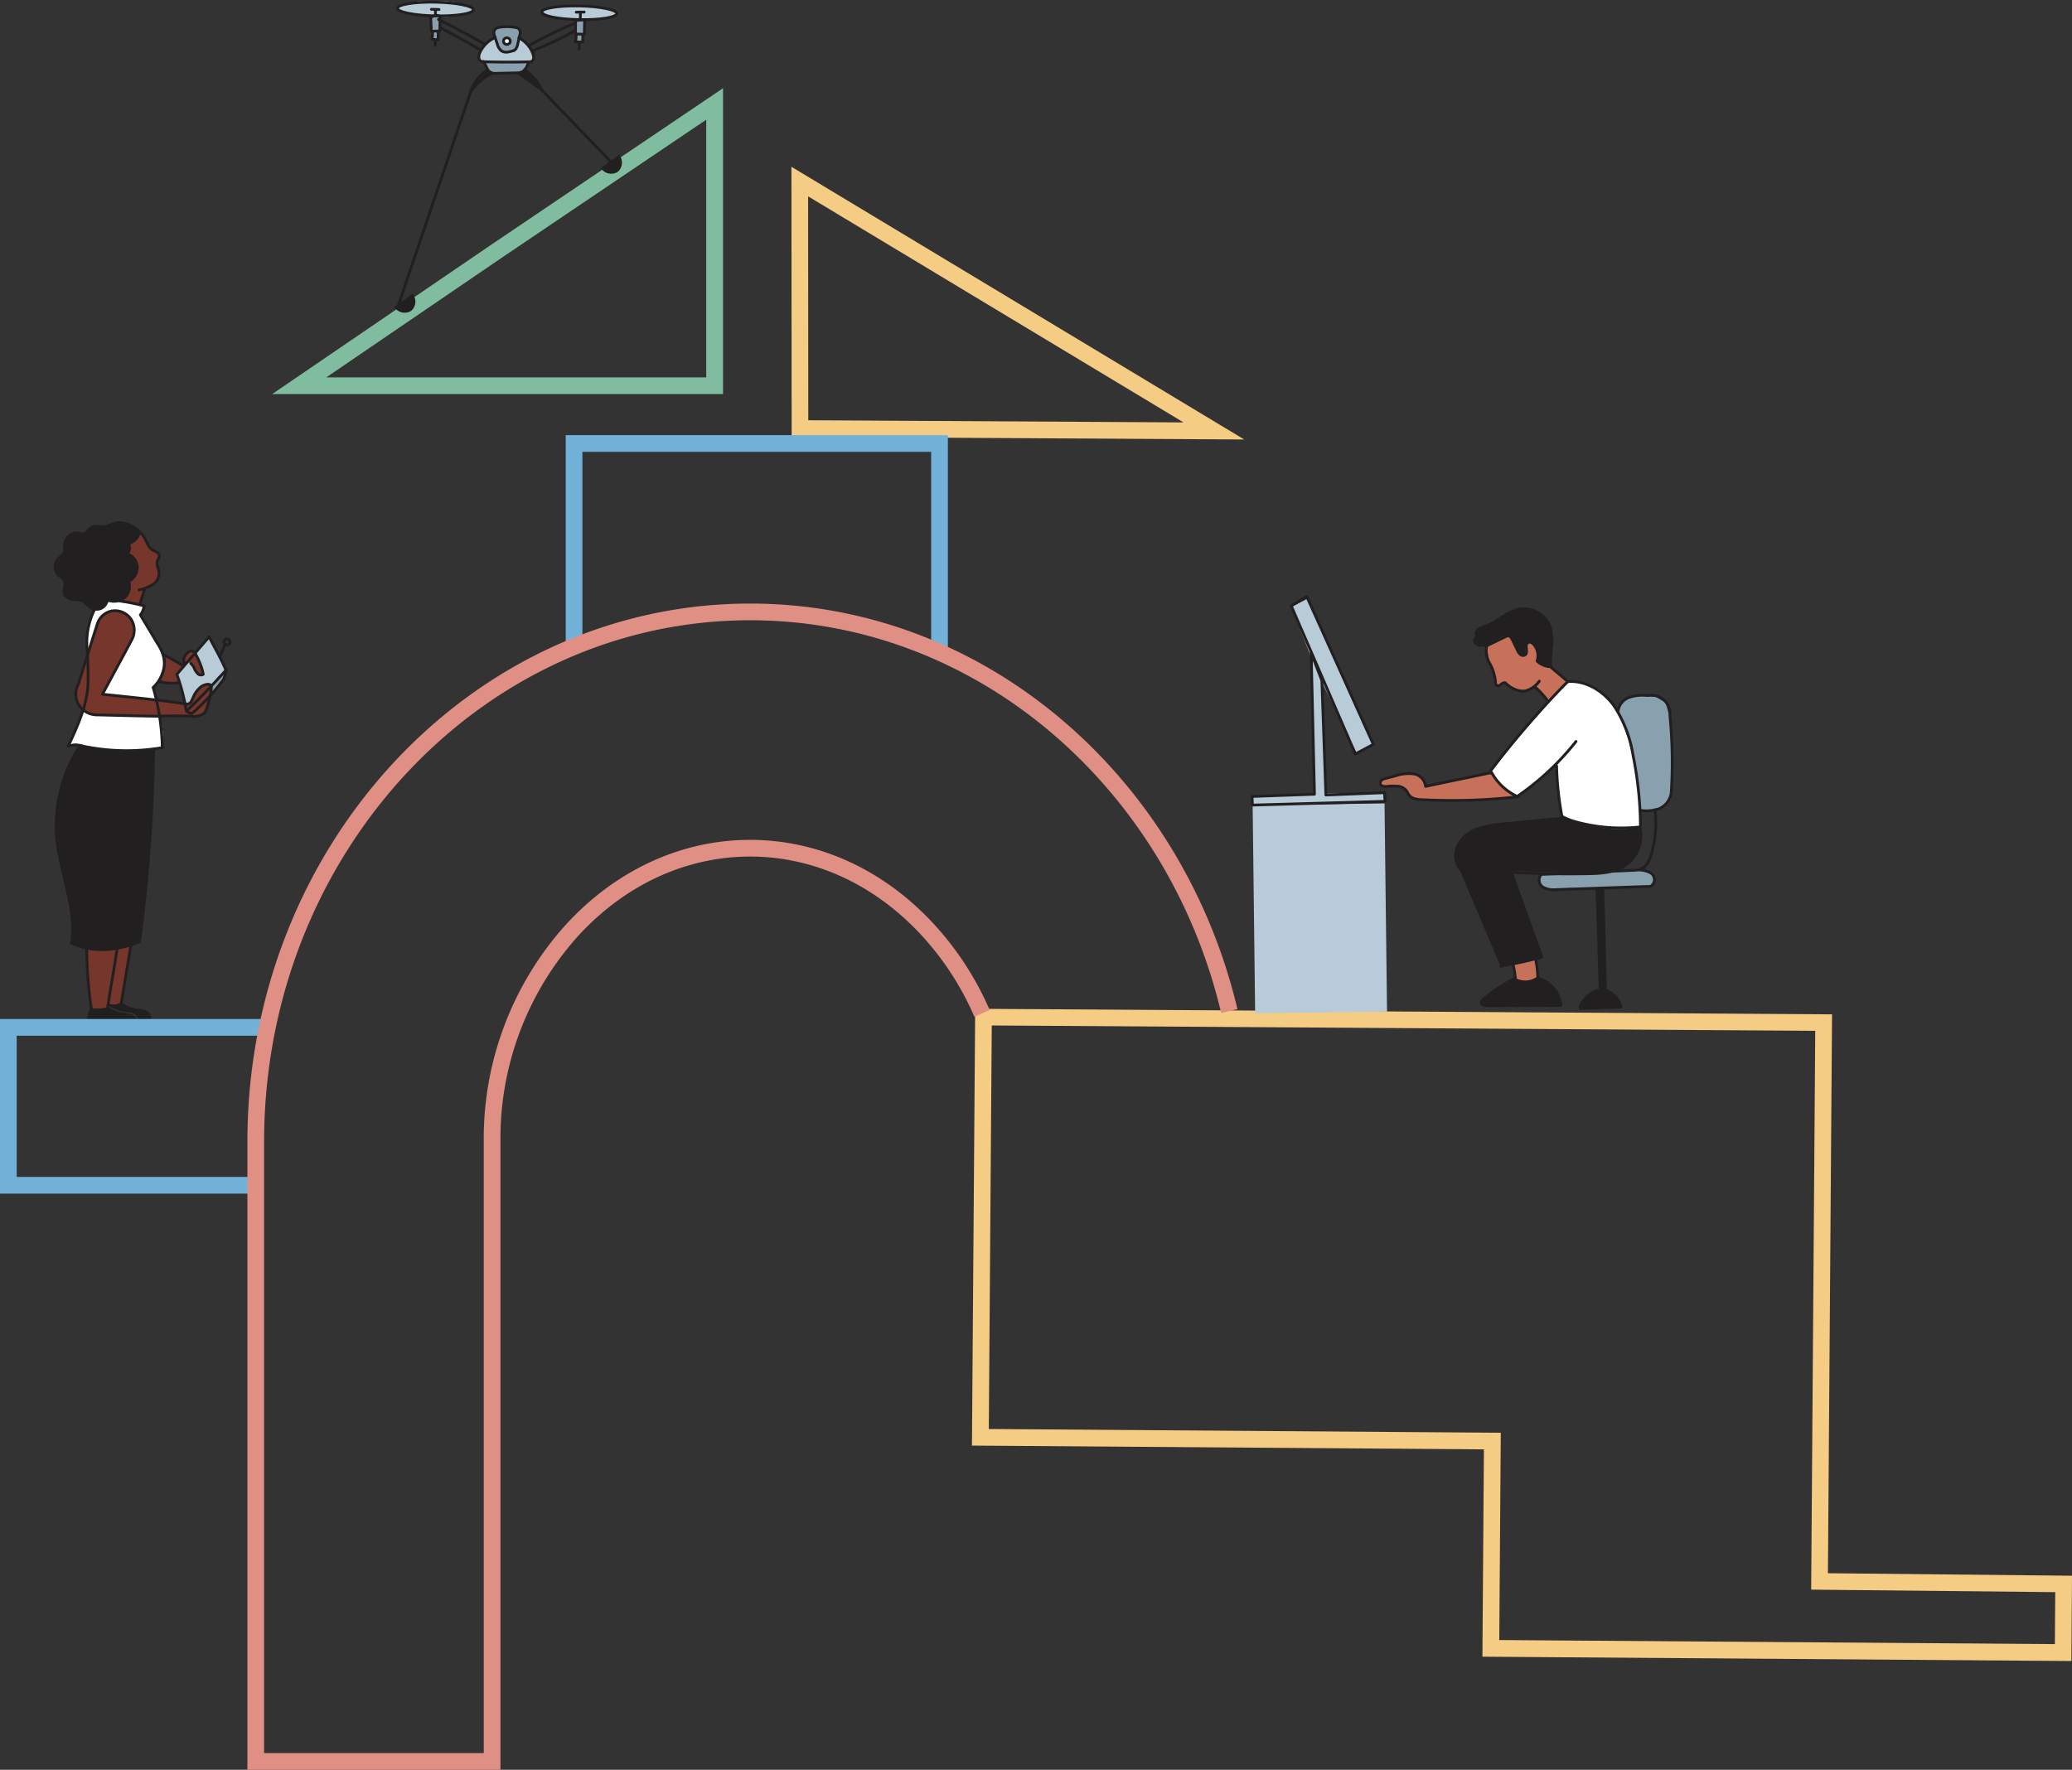 <svg xmlns="http://www.w3.org/2000/svg" width="372.34" height="318.091" viewBox="0 0 372.34 318.091">
  <rect x="0" y="0" width="372.34" height="318.091" fill="#333333" stroke="none"/>
  <g id="SA-Laning_page-illustration" data-name="SA-Laning page-illustration" transform="translate(-13.44 -18.89)">
    <g id="Group_28882" data-name="Group 28882">
      <g id="Group_28874" data-name="Group 28874">
        <path id="Path_70481" data-name="Path 70481" d="M191.65,203.2l147.99.96-.71,97.45-.02,2.99,2.99.03,40.87.42-.07,9.34-99.84-.73.25-34.26.02-3-3-.02-89-.65.53-72.52m-2.98-3.02-.58,78.52,92,.68-.27,37.26,105.84.78.11-15.33-43.86-.45.74-100.45-153.99-1h0Z" fill="#f5cc83"/>
        <g id="Group_28873" data-name="Group 28873">
          <rect id="Rectangle_10314" data-name="Rectangle 10314" width="23.7" height="37.42" transform="matrix(1, -0.012, 0.012, 1, 238.541, 163.581)" fill="#b7ccd8"/>
          <path id="Path_70482" data-name="Path 70482" d="M280.82,134.7a6.431,6.431,0,0,0,.58,3.61c.39,1.06.56,2.31.95,3.37a.5.5,0,0,0,.71.21c.23-.1.34-.33.52-.5.16-.15.31.16.5.28s.43.17.57.33a3.055,3.055,0,0,0,2.41.87,2.715,2.715,0,0,0,2.27-.79,9.639,9.639,0,0,0,2.45,2.65c.81-.68,1.61-1.36,2.42-2.04a1.2,1.2,0,0,0-.05-2.22,11.336,11.336,0,0,0-2.19-1.67c-.61-.29-1.48-.43-1.9-.97-.65-.83-.36-2.04-.71-3.03a1.387,1.387,0,0,0-1.35-1.03c-.59.08-.95.67-1.22,1.2-.18.34-.35.68-.53,1.03-.43-.09-.35-.53-.48-.94s-.52-.85-.68-1.25a.931.931,0,0,0-.98-.54c-.26.01-.48-.06-.7.09a7.515,7.515,0,0,1-2.59,1.35Z" fill="#c7705a"/>
          <path id="Path_70483" data-name="Path 70483" d="M261.57,159.89a.685.685,0,0,1,.16-.83,1.751,1.751,0,0,1,.81-.39c.82-.23,1.64-.43,2.48-.59a6.212,6.212,0,0,1,2.19-.12,2.552,2.552,0,0,1,1.81,1.13c.21.37.35.86.76.99a1.142,1.142,0,0,0,.58-.02c3.26-.66,6.52-1.31,9.78-1.97a2.155,2.155,0,0,1,1.18-.02,2.073,2.073,0,0,1,.72.53l3.51,3.42a94.911,94.911,0,0,1-16.34.54,3.879,3.879,0,0,1-2.02-.49c-.73-.5-1.08-1.46-1.86-1.87a3.729,3.729,0,0,0-2.2-.14c-.62.07-1.38.11-1.57-.17Z" fill="#c7705a"/>
          <path id="Path_70484" data-name="Path 70484" d="M285.36,192.13c.19.93.37,1.86.56,2.79a5.2,5.2,0,0,0,2.53.25,1.589,1.589,0,0,0,1.14-.58,1.73,1.73,0,0,0,.13-1.19,13.087,13.087,0,0,0-.47-2.06,36.248,36.248,0,0,0-3.89.79Z" fill="#c7705a"/>
          <path id="Path_70485" data-name="Path 70485" d="M280.69,134.74c-.61-.22-1.42.16-1.89-.29a.994.994,0,0,1-.26-.66,2.285,2.285,0,0,1,1-1.85,10.414,10.414,0,0,1,1.93-1.01c1.18-.56,2.27-1.3,3.47-1.84a5.82,5.82,0,0,1,3.81-.54,3.71,3.71,0,0,1,1.23.56,5.228,5.228,0,0,1,1.98,3.18,15.7,15.7,0,0,1,.25,3.81c0,.58-.02,1.16-.03,1.75a.914.914,0,0,1-.17.63.877.877,0,0,1-.89.08c-.58-.18-1.23-.49-1.34-1.09a2.926,2.926,0,0,1,.13-1.01.913.913,0,0,0-.26-.93,2.28,2.28,0,0,1-.02.26,2.5,2.5,0,0,0-.78-1.17.876.876,0,0,0-1.25.19,1.737,1.737,0,0,0,0,1.01c.04.34-.13.78-.47.79-.28,0-.46-.26-.6-.5-.48-.86-.96-1.71-1.44-2.57a1.081,1.081,0,0,0-.49-.54,1.116,1.116,0,0,0-.86.16c-1.07.54-2.15,1.07-3.04,1.59Z" fill="#221f20"/>
          <path id="Path_70486" data-name="Path 70486" d="M294.58,166.03q-5.505.54-11,1.09a19.947,19.947,0,0,0-6.3,1.6,4.9,4.9,0,0,0-2.28,4.09c-.03.61.73,1.53,1.05,2.28q3.705,8.73,7.4,17.45,3.435-.795,6.86-1.59-2.7-7.755-5.4-15.52c4.8.11,11.27.46,16.06.16a8,8,0,0,0,5.86-2.36c1.6-1.58,1.16-5.37,1.16-5.37s-9.62-.17-13.42-1.83Z" fill="#221f20"/>
          <path id="Path_70487" data-name="Path 70487" d="M285.38,194.91c-2.09,1.27-5.66,3.89-5.66,3.89s9.43,1.1,14.17.57a8.365,8.365,0,0,0-1.12-2.81,3.456,3.456,0,0,0-2.48-1.57,9.448,9.448,0,0,0-2.55.46,2.452,2.452,0,0,1-2.37-.54Z" fill="#221f20"/>
          <path id="Path_70488" data-name="Path 70488" d="M279.85,198.85a.356.356,0,0,0-.12.46.653.653,0,0,0,.4.31,2.149,2.149,0,0,0,.8.04c1.76-.12,3.52-.24,5.28-.37a14.668,14.668,0,0,0-4.52-.75,3.749,3.749,0,0,0-1.85.29Z" fill="#221f20"/>
          <path id="Path_70489" data-name="Path 70489" d="M290.47,176.08a1.583,1.583,0,0,0,1.62,2.51l17.71-.33.77-.89-.04-.97-1-.87-1.59-.17" fill="#89a1af"/>
          <path id="Path_70490" data-name="Path 70490" d="M308.14,164.31a5.473,5.473,0,0,0,4.12-.47l.94-1.16.63-1.68.14-6.06-.54-7.3-.68-2.44-1.73-1.04-3.09-.16-1.71.29-1.44,1-.45,1.38,1.28,3.08.99,3.2.58,2.64.54,3.05.42,5.66Z" fill="#89a1af"/>
          <path id="Path_70491" data-name="Path 70491" d="M297.6,199.97c1.88.03,3.76.06,5.65.1.51,0,1.13-.05,1.33-.52a3.073,3.073,0,0,0-1.08-1.7,9.42,9.42,0,0,0-1.75-1.07l.22-.54-.49-17.4-.84-.22-.14,2.5.18,9.7.15,3.82.27,1.78-.63.7-1.52.79-.9.68-.46,1.38Z" fill="#221f20"/>
          <path id="Path_70492" data-name="Path 70492" d="M281.46,157.49a10.653,10.653,0,0,0,4.73,4.4l7-5.59a57.634,57.634,0,0,0,1.02,9.07,21.946,21.946,0,0,0,13.96,2.21,57.99,57.99,0,0,0-1.68-14.07,24.244,24.244,0,0,0-2.75-7.1,10.985,10.985,0,0,0-5.77-4.77,3.65,3.65,0,0,0-2.7,0,4.533,4.533,0,0,0-1.3,1.13c-4.26,4.77-8.53,9.55-12.49,14.73Z" fill="#fff"/>
          <path id="Path_70493" data-name="Path 70493" d="M248.37,126.51l11.8,26.02-2.96,1.67-6.37-13.03,1.04,20.34,10.07-.14.27,1.64-23.68.61-.3-1.54,11.31-.46-.45-24.52-3.62-9.1Z" fill="#b8ccd8"/>
          <g id="Group_28872" data-name="Group 28872">
            <path id="Path_70494" data-name="Path 70494" d="M280.62,134.95a4.037,4.037,0,0,0,.5,3.13,8.614,8.614,0,0,1,1.05,3.25c0,.27,0,.6.23.75s.54.01.76-.16a.911.911,0,0,1,.8-.3,4.959,4.959,0,0,0,3.25,1.53,4.444,4.444,0,0,0,2.84-1.83" fill="none" stroke="#221f20" stroke-linecap="round" stroke-linejoin="round" stroke-width="0.5"/>
            <path id="Path_70495" data-name="Path 70495" d="M289.24,142.33a15.707,15.707,0,0,1,2.13,2.26" fill="none" stroke="#221f20" stroke-linecap="round" stroke-linejoin="round" stroke-width="0.5"/>
            <path id="Path_70496" data-name="Path 70496" d="M294.88,141.13c-.94-.8-1.88-1.59-2.82-2.39,0-1.15.08-2.23.16-3.31a9.666,9.666,0,0,0-.22-3.83,5.029,5.029,0,0,0-5.44-3.25c-2.26.39-3.96,2.29-6.13,3.05a3.946,3.946,0,0,0-1.38.63.956.956,0,0,0-.16,1.35.677.677,0,0,0-.43.93,1.1,1.1,0,0,0,.97.57,4.651,4.651,0,0,1,1.28.03c1.09-.53,2.17-1.05,3.26-1.58a1.116,1.116,0,0,1,.53-.15c.35.03.56.39.71.7.3.62.61,1.24.91,1.87a2.238,2.238,0,0,0,.52.76.727.727,0,0,0,.86.09c.65-.46-.17-1.76.49-2.2.38-.25.89.07,1.17.44a3.17,3.17,0,0,1,.5,2.87,3.855,3.855,0,0,0,2.6,1.03" fill="none" stroke="#221f20" stroke-linecap="round" stroke-linejoin="round" stroke-width="0.5"/>
            <path id="Path_70497" data-name="Path 70497" d="M281.38,157.35a155.813,155.813,0,0,1,13.78-15.95c3.23-.26,6.34,1.66,8.26,4.27a22.354,22.354,0,0,1,3.48,8.98,66.589,66.589,0,0,1,1.33,12.51" fill="none" stroke="#221f20" stroke-linecap="round" stroke-linejoin="round" stroke-width="0.5"/>
            <path id="Path_70498" data-name="Path 70498" d="M286.29,161.89a48.334,48.334,0,0,0,10.36-9.73" fill="none" stroke="#221f20" stroke-linecap="round" stroke-linejoin="round" stroke-width="0.5"/>
            <path id="Path_70499" data-name="Path 70499" d="M293.16,156.54a56.611,56.611,0,0,0,1,9.28,30.869,30.869,0,0,0,13.97,1.7,6.534,6.534,0,0,1-2.55,6.88c-1.98,1.36-4.54,1.49-6.94,1.53-4.52.07-9.04,0-13.55-.24" fill="none" stroke="#221f20" stroke-linecap="round" stroke-linejoin="round" stroke-width="0.5"/>
            <path id="Path_70500" data-name="Path 70500" d="M294.17,165.95c-3.48.34-6.95.67-10.43,1.01a18.98,18.98,0,0,0-4.75.88,6.245,6.245,0,0,0-3.6,3.06,4.046,4.046,0,0,0,.67,4.47q3.645,8.58,7.29,17.17" fill="none" stroke="#221f20" stroke-linecap="round" stroke-linejoin="round" stroke-width="0.5"/>
            <path id="Path_70501" data-name="Path 70501" d="M285.04,175.74c1.82,5.05,3.63,10.09,5.48,15.18-2.43.65-4.88,1.2-7.36,1.63" fill="none" stroke="#221f20" stroke-linecap="round" stroke-linejoin="round" stroke-width="0.5"/>
            <path id="Path_70502" data-name="Path 70502" d="M285.34,192.25a20.662,20.662,0,0,1,.41,2.33" fill="none" stroke="#221f20" stroke-linecap="round" stroke-linejoin="round" stroke-width="0.5"/>
            <path id="Path_70503" data-name="Path 70503" d="M289.42,191.46a16.637,16.637,0,0,1,.36,3.19,3.885,3.885,0,0,1-4.24.17" fill="none" stroke="#221f20" stroke-linecap="round" stroke-linejoin="round" stroke-width="0.5"/>
            <path id="Path_70504" data-name="Path 70504" d="M289.81,194.75a5.5,5.5,0,0,1,4.09,4.51" fill="none" stroke="#221f20" stroke-linecap="round" stroke-linejoin="round" stroke-width="0.5"/>
            <path id="Path_70505" data-name="Path 70505" d="M285.62,194.76a30.013,30.013,0,0,0-5.52,3.62c-.26.22-.55.52-.45.84.11.36.58.42.95.42q6.675-.015,13.34-.04" fill="none" stroke="#221f20" stroke-linecap="round" stroke-linejoin="round" stroke-width="0.5"/>
            <path id="Path_70506" data-name="Path 70506" d="M286.2,162.09a10.087,10.087,0,0,1-4.71-4.35c-4.01.86-7.18,1.48-11.87,2.49a2.52,2.52,0,0,0-2.12-2.24,7.268,7.268,0,0,0-3.29.34l-1.71.45a2.1,2.1,0,0,0-.74.3.676.676,0,0,0-.28.7c.12.41.66.49,1.09.47a9.54,9.54,0,0,1,2.2-.03,2.136,2.136,0,0,1,1.66,1.22,1.873,1.873,0,0,0,1.21,1,5.748,5.748,0,0,0,1.6.19,104.129,104.129,0,0,0,16.96-.54Z" fill="none" stroke="#221f20" stroke-linecap="round" stroke-linejoin="round" stroke-width="0.5"/>
            <path id="Path_70507" data-name="Path 70507" d="M310.09,178.2q-8.445.285-16.9.58a4.047,4.047,0,0,1-2.51-.46,1.523,1.523,0,0,1-.27-2.27l16.83-.75a4.626,4.626,0,0,1,2.76.45,1.42,1.42,0,0,1,.09,2.44Z" fill="none" stroke="#221f20" stroke-linecap="round" stroke-linejoin="round" stroke-width="0.5"/>
            <line id="Line_451" data-name="Line 451" x2="0.57" y2="17.87" transform="translate(300.42 178.74)" fill="none" stroke="#221f20" stroke-linecap="round" stroke-linejoin="round" stroke-width="0.5"/>
            <path id="Path_70508" data-name="Path 70508" d="M301.45,178.7s.57,18.04.43,18.08a.468.468,0,0,1-.44.35.556.556,0,0,1-.48-.34,5.024,5.024,0,0,0-3.58,3.07" fill="none" stroke="#221f20" stroke-linecap="round" stroke-linejoin="round" stroke-width="0.5"/>
            <path id="Path_70509" data-name="Path 70509" d="M301.87,196.84a4.286,4.286,0,0,1,2.82,2.84" fill="none" stroke="#221f20" stroke-linecap="round" stroke-linejoin="round" stroke-width="0.5"/>
            <path id="Path_70510" data-name="Path 70510" d="M297.44,200.13c2.43-.08,4.86-.15,7.28-.23" fill="none" stroke="#221f20" stroke-linecap="round" stroke-linejoin="round" stroke-width="0.5"/>
            <path id="Path_70511" data-name="Path 70511" d="M308.13,175.08c1.07-.2,1.64-1.36,1.97-2.4a19.861,19.861,0,0,0,.74-8.25" fill="none" stroke="#221f20" stroke-linecap="round" stroke-linejoin="round" stroke-width="0.5"/>
            <path id="Path_70512" data-name="Path 70512" d="M304.21,146.63a3.083,3.083,0,0,1,2.06-2.42,8,8,0,0,1,3.31-.32,3.349,3.349,0,0,1,3.95,3.65,85.562,85.562,0,0,1,.24,13.76,3.693,3.693,0,0,1-2.21,2.96,7.3,7.3,0,0,1-3.16.31" fill="none" stroke="#221f20" stroke-linecap="round" stroke-linejoin="round" stroke-width="0.5"/>
            <path id="Path_70513" data-name="Path 70513" d="M245.48,127.79q5.76,13.305,11.52,26.6l3.23-1.71-11.96-26.56-2.79,1.66Z" fill="none" stroke="#221f20" stroke-linecap="round" stroke-linejoin="round" stroke-width="0.5"/>
            <path id="Path_70514" data-name="Path 70514" d="M249.06,136.23l.59,25.41-11.21.4.05,1.55,23.85-.67-.09-1.56-10.55.42-.72-20.56Z" fill="none" stroke="#221f20" stroke-linecap="round" stroke-linejoin="round" stroke-width="0.5"/>
          </g>
        </g>
      </g>
      <g id="Group_28881" data-name="Group 28881">
        <path id="Path_70515" data-name="Path 70515" d="M140.35,40.4V86.72H72.07l31.48-21.47L140.36,40.4m3-5.65L101.88,62.76,62.36,89.71h81.01V34.74h0Z" fill="#80bc9f"/>
        <path id="Path_70516" data-name="Path 70516" d="M158.66,54.18l67.46,40.63-67.43-.39-.03-40.24m-3-5.31.04,48.54,81.33.47L155.67,48.87h0Z" fill="#f5cc83"/>
        <g id="Group_28877" data-name="Group 28877">
          <path id="Path_70517" data-name="Path 70517" d="M38.74,114.82c.3.54.59,1.08.89,1.62a3.189,3.189,0,0,0,1.3,1.5c.36.17.82.23,1.01.58a.95.95,0,0,1-.06.82,4.254,4.254,0,0,0-.36.78c-.16.68.31,1.34.36,2.03a2.316,2.316,0,0,1-.86,1.82,12.274,12.274,0,0,1-1.77,1.11,2.624,2.624,0,0,0-.22,1.15,1.166,1.166,0,0,1-.53,1,1.189,1.189,0,0,1-.7.03c-.87-.12-1.74-.23-2.61-.35a2.967,2.967,0,0,0,1.48-3.27,2.9,2.9,0,0,0-.28-5.2,1.443,1.443,0,0,0,.21-1.09c-.05-.22-.14-.47-.01-.65a.724.724,0,0,1,.31-.2,3.315,3.315,0,0,0,1.66-1.68c.09-.1.28-.04.18,0Z" fill="#76362c"/>
          <path id="Path_70518" data-name="Path 70518" d="M46.58,137.94a2.175,2.175,0,0,1,.01-1.16,1.17,1.17,0,0,1,.81-.79,1.217,1.217,0,0,1,1.09.37,2.964,2.964,0,0,1,.61,1.03,19.113,19.113,0,0,1,.66,2.11.923.923,0,0,1,.05.37.363.363,0,0,1-.2.3c-.2.08-.4-.11-.53-.28a7.44,7.44,0,0,1-.63-1.01,2.634,2.634,0,0,0-.35-.58.748.748,0,0,0-.6-.28c-.18.02-.35.13-.53.15a.438.438,0,0,1-.4-.22Z" fill="#76362c"/>
          <path id="Path_70519" data-name="Path 70519" d="M46.44,138.67a14.235,14.235,0,0,0-3.49-2,4.192,4.192,0,0,1,.07,2.33,7.39,7.39,0,0,1-.95,2.15,4.716,4.716,0,0,0,3.66.32,3.4,3.4,0,0,1-.38-.85,1.217,1.217,0,0,1,.1-.9,2.385,2.385,0,0,1,.54-.51,1.793,1.793,0,0,0,.45-.53Z" fill="#76362c"/>
          <path id="Path_70520" data-name="Path 70520" d="M47.61,145.24a7.915,7.915,0,0,1,2-2.88,1.814,1.814,0,0,1,.59-.4.828.828,0,0,1,.69.03,1.131,1.131,0,0,1,.38.96,8.842,8.842,0,0,1-.3,2.56,2.609,2.609,0,0,1-1.09,1.69,2.768,2.768,0,0,1-1.06.27,43.807,43.807,0,0,1-6.67.19l-9.94-.24a6.97,6.97,0,0,1-2.98-.51,3.609,3.609,0,0,1-1.19-.97,4.1,4.1,0,0,1-.36-4.48c.28-1.19.66-2.35,1.05-3.52q.9-2.73,1.8-5.47c.43-1.31.95-2.73,2.14-3.43a3.188,3.188,0,0,1,3.6.42,3.834,3.834,0,0,1,1.15,3.52,8.116,8.116,0,0,1-.95,2.35c-1.51,2.88-3.02,5.75-4.45,8.49.61.01,1.22.08,1.83.14,1.92.2,3.85.39,5.77.59,2.52.26,5.03.51,7.55.77.18.02.41.03.46-.1Z" fill="#76362c"/>
          <path id="Path_70521" data-name="Path 70521" d="M36.85,188.73,35.1,199.11l-1.03.5-1.18-.1-.22.63-1.36.18-1.48-.04-.34-2.81-.38-5.77.02-2.28,3.52.28,1.74-.27Z" fill="#76362c"/>
          <path id="Path_70522" data-name="Path 70522" d="M38.34,114.35a2.134,2.134,0,0,1-2.14,2.1,1.179,1.179,0,0,1,.46,1.04,1.2,1.2,0,0,1-.65.93,3.014,3.014,0,0,1,1.83,1.46,2.354,2.354,0,0,1-.08,2.3c-.38.57-1.05.97-1.21,1.63a9.662,9.662,0,0,0-.03,1.32,2.116,2.116,0,0,1-1.56,1.67,4.421,4.421,0,0,1-2.39-.1c.11.14.22.29.33.43l-.43-.1a1.708,1.708,0,0,1-1.69,1.43c-1.11-.04-1.87-1.13-2.89-1.56a15.154,15.154,0,0,0-1.64-.42,1.841,1.841,0,0,1-1.28-1.01c-.22-.65.17-1.4-.05-2.05-.2-.57-.8-.89-1.15-1.38a1.836,1.836,0,0,1-.13-1.89c.29-.55.85-.93,1.14-1.48a5.475,5.475,0,0,0,.36-1.66,3.091,3.091,0,0,1,.79-1.69,1.776,1.776,0,0,1,1.74-.48,1.776,1.776,0,0,0,.79.22c.37-.05.58-.44.81-.73a2.065,2.065,0,0,1,1.57-.74c.4,0,.8.12,1.2.09a4.934,4.934,0,0,0,1.42-.51,4.379,4.379,0,0,1,4.89,1.18Z" fill="#221f20"/>
          <path id="Path_70523" data-name="Path 70523" d="M32.92,200.31a10.5,10.5,0,0,0,2.96.92,3.554,3.554,0,0,1,1.33.36,1.537,1.537,0,0,1,.68.9.527.527,0,0,1-.08.53.722.722,0,0,1-.38.13c-1.28.12-2.56.07-3.84.19-.66.06-1.31.17-1.97.2a4.713,4.713,0,0,1-1.94-.27.417.417,0,0,1-.22-.15.5.5,0,0,1-.05-.38c.04-.38.08-.75.13-1.13.05-.4.13-.87.49-1.06a1.188,1.188,0,0,1,.56-.1c.8-.03,1.6-.05,2.35-.13Z" fill="#221f20"/>
          <path id="Path_70524" data-name="Path 70524" d="M33.15,199.78a6.631,6.631,0,0,0,2.61.95,7.826,7.826,0,0,1,1.37.22,1.492,1.492,0,0,1,1.01.88c.08.22.09.5.28.64a.678.678,0,0,0,.4.09,3.109,3.109,0,0,0,1.52-.4,1.949,1.949,0,0,0-.57-1.28,1.739,1.739,0,0,0-.74-.27,7.088,7.088,0,0,1-2.64-.56c-.37-.23-.72-.58-1.15-.55a2.548,2.548,0,0,0-.54.15,6.369,6.369,0,0,1-1.56.13Z" fill="#221f20"/>
          <path id="Path_70525" data-name="Path 70525" d="M40.88,153.57l-.16,9.82-.53,7.57-.68,8.24-1.08,8.96-2.62.83-2.81.55-3.78-.21-2.76-1.04-.03-4.68-1.15-5.88-1.05-4.61-.68-6.92.82-5.87,1.69-3.82,1.71-3.44,3.05.55,4.51.46Z" fill="#221f20"/>
          <path id="Path_70526" data-name="Path 70526" d="M53.64,139.92a18.068,18.068,0,0,0-2.3,2.41l.2,1.16a8.841,8.841,0,0,0,1.83-2.3,2.488,2.488,0,0,0,.33-.87.491.491,0,0,0-.07-.41Z" fill="#89a1af"/>
          <path id="Path_70527" data-name="Path 70527" d="M53.83,139.51a6.519,6.519,0,0,0-1.77,1.78,1.4,1.4,0,0,1-.49.53,1.949,1.949,0,0,1-.87.05,2.357,2.357,0,0,0-1.79,1.14c-.42.6-.7,1.3-1.13,1.89-.16.23-.42.46-.68.37-.21-.07-.3-.31-.37-.52-.38-1.19-.76-2.38-1.14-3.58a1.491,1.491,0,0,1,.3-1.79c.34-.42.67-.84,1.01-1.25a.532.532,0,0,1,.27-.22c.23-.07.44.16.58.36.38.56.78,1.1,1.2,1.63a1.447,1.447,0,0,0,.39.39.508.508,0,0,0,.53.03c.3-.17.25-.61.15-.93a10.653,10.653,0,0,0-.88-2.02,1.773,1.773,0,0,1-.37-1.23,1.685,1.685,0,0,1,.42-.7c.57-.66,1.15-1.32,1.72-1.99a15.942,15.942,0,0,1,2.93,6.04Z" fill="#b8ccd8"/>
          <path id="Path_70528" data-name="Path 70528" d="M29.06,135.83a16.648,16.648,0,0,1,1.18-6.69,1.243,1.243,0,0,1,.55-.73c.33-.15.75,0,1.06-.18s.38-.6.62-.88a1.822,1.822,0,0,1,1.65-.34c1.56.2,3.12.39,4.68.59a.784.784,0,0,1,.56.24.607.607,0,0,1-.05.62c-.11.19-.28.34-.38.54-.31.61.1,1.33.48,1.89a39.637,39.637,0,0,1,2.24,3.76,7.375,7.375,0,0,1,1.11,3.86,7.553,7.553,0,0,1-1.82,3.81,5.318,5.318,0,0,1,.65,2.4c-3.2-.37-6.4-.74-9.65-1.02q2.3-4.485,4.6-8.96a6.59,6.59,0,0,0,.86-2.36,3.328,3.328,0,0,0-5.48-2.85,5.839,5.839,0,0,0-1.61,3.05,9.237,9.237,0,0,1-1.24,3.23Z" fill="#fff"/>
          <path id="Path_70529" data-name="Path 70529" d="M28.38,146.62c-.9,2.1-1.76,4.2-2.6,6.32a1.909,1.909,0,0,1,1.63-.31,16.44,16.44,0,0,1,1.63.55,11.174,11.174,0,0,0,2.44.38c3.58.28,7.23.56,10.71-.32a.579.579,0,0,0,.52-.68,13.861,13.861,0,0,0-.6-4.97q-5.865-.06-11.72-.25a2.39,2.39,0,0,1-2.01-.72Z" fill="#fff"/>
          <g id="Group_28875" data-name="Group 28875">
            <path id="Path_70530" data-name="Path 70530" d="M29.1,114.45a.945.945,0,0,1-1.05.36c-.08-.03-.16-.05-.24-.08a2.284,2.284,0,0,0-2.77,2.11,4.24,4.24,0,0,1,0,1.18c-.18.63-.86.96-1.28,1.47a2.069,2.069,0,0,0,.08,2.64c.38.41.94.67,1.16,1.18.35.82-.34,1.68.1,2.46a1.9,1.9,0,0,0,1.46.87,4.8,4.8,0,0,1,1.66.23c.62.29,1.01.93,1.6,1.27a1.994,1.994,0,0,0,1.84.07,1.964,1.964,0,0,0,1.06-1.5,3.022,3.022,0,0,0,3.15-.44,2.721,2.721,0,0,0,.68-2.9,2.82,2.82,0,0,0,1.55-2.71,2.718,2.718,0,0,0-1.84-2.25,1.337,1.337,0,0,0,.21-1.81,3,3,0,0,0,2.08-2.06,5.174,5.174,0,0,0-4.03-1.7c-.97.13-1.91.88-2.88.7-.18-.03-.36-.05-.53-.07a2.061,2.061,0,0,0-1.33.31,3.27,3.27,0,0,0-.69.65Z" fill="none" stroke="#221f20" stroke-linecap="round" stroke-linejoin="round" stroke-width="0.5"/>
            <path id="Path_70531" data-name="Path 70531" d="M35.06,126.92a35.52,35.52,0,0,1,4.27.87,3.183,3.183,0,0,1-.67,1.62c1.02,1.71,2.05,3.42,3.07,5.13a8.328,8.328,0,0,1,1.25,2.85,6.177,6.177,0,0,1-2.02,5.05,41.642,41.642,0,0,1,1.64,10.7" fill="none" stroke="#221f20" stroke-linecap="round" stroke-linejoin="round" stroke-width="0.5"/>
            <path id="Path_70532" data-name="Path 70532" d="M30.34,128.63a13.381,13.381,0,0,0-1.26,6.77,59.944,59.944,0,0,1,.15,6.96c-.33,3.67-1.89,7.1-3.43,10.44" fill="none" stroke="#221f20" stroke-linecap="round" stroke-linejoin="round" stroke-width="0.5"/>
            <path id="Path_70533" data-name="Path 70533" d="M42.63,153.26a38.15,38.15,0,0,1-14.21-.25A4.361,4.361,0,0,0,25.7,153" fill="none" stroke="#221f20" stroke-linecap="round" stroke-linejoin="round" stroke-width="0.5"/>
            <path id="Path_70534" data-name="Path 70534" d="M41.04,153.75a285.719,285.719,0,0,1-2.52,34.33" fill="none" stroke="#221f20" stroke-linecap="round" stroke-linejoin="round" stroke-width="0.5"/>
            <path id="Path_70535" data-name="Path 70535" d="M27.83,152.89a26.521,26.521,0,0,0-4.22,16.45c.57,6.41,3.59,12.65,2.73,19.03" fill="none" stroke="#221f20" stroke-linecap="round" stroke-linejoin="round" stroke-width="0.5"/>
            <path id="Path_70536" data-name="Path 70536" d="M38.52,188.13c-4.08,1.67-8.27,2.08-12.28.24" fill="none" stroke="#221f20" stroke-linecap="round" stroke-linejoin="round" stroke-width="0.5"/>
            <path id="Path_70537" data-name="Path 70537" d="M34.51,189.32c-.49,3.34-1.24,7.32-1.73,10.66" fill="none" stroke="#221f20" stroke-linecap="round" stroke-linejoin="round" stroke-width="0.5"/>
            <path id="Path_70538" data-name="Path 70538" d="M29.02,189.29a75.859,75.859,0,0,0,.85,10.95" fill="none" stroke="#221f20" stroke-linecap="round" stroke-linejoin="round" stroke-width="0.5"/>
            <path id="Path_70539" data-name="Path 70539" d="M29.42,203.45a4.805,4.805,0,0,1,.41-3.13,7.4,7.4,0,0,0,3.05-.18,6.839,6.839,0,0,0,2.1.91,9.19,9.19,0,0,1,2.52.6,1.64,1.64,0,0,1,.43,1.32,36,36,0,0,1-8.5.49Z" fill="none" stroke="#221f20" stroke-linecap="round" stroke-linejoin="round" stroke-width="0.5"/>
            <path id="Path_70540" data-name="Path 70540" d="M38.55,114.6c1.17.68,1.21,2.55,2.4,3.2.41.23.98.35,1.1.81.1.4-.24.76-.35,1.16-.18.65.26,1.3.34,1.97a2.511,2.511,0,0,1-1.17,2.23,7.282,7.282,0,0,1-2.46.95" fill="none" stroke="#221f20" stroke-linecap="round" stroke-linejoin="round" stroke-width="0.5"/>
            <path id="Path_70541" data-name="Path 70541" d="M39.43,124.76l-.86,2.75" fill="none" stroke="#221f20" stroke-linecap="round" stroke-linejoin="round" stroke-width="0.5"/>
            <path id="Path_70542" data-name="Path 70542" d="M31.89,143.6s5.26-9.74,5.27-9.8a3.625,3.625,0,0,0-.18-3.63,3.5,3.5,0,0,0-3.3-1.49,3.4,3.4,0,0,0-2.75,2.35s-3.41,10.75-3.38,10.78a3.709,3.709,0,0,0-.46,2.31,3.64,3.64,0,0,0,1.03,2.11" fill="none" stroke="#221f20" stroke-linecap="round" stroke-linejoin="round" stroke-width="0.5"/>
            <path id="Path_70543" data-name="Path 70543" d="M28.37,146.47a4,4,0,0,0,2.71.91s11.38.31,11.38.22c2.22-.07,3.95-.04,5.16,0a3.363,3.363,0,0,0,2.46-.47c.16-.14.43-.42.93-2.36.61-2.4.38-2.66.28-2.74-.39-.33-1.22-.04-1.69.27a4.622,4.622,0,0,0-1.44,1.93c-.27.56-.38.96-.79,1.14a1.241,1.241,0,0,1-.86.02c-.9-.25-6.55-.89-14.64-1.72" fill="none" stroke="#221f20" stroke-linecap="round" stroke-linejoin="round" stroke-width="0.5"/>
            <path id="Path_70544" data-name="Path 70544" d="M45.52,141.59a8.362,8.362,0,0,1-1.94.07,9.029,9.029,0,0,1-1.41-.25" fill="none" stroke="#221f20" stroke-linecap="round" stroke-linejoin="round" stroke-width="0.5"/>
            <path id="Path_70545" data-name="Path 70545" d="M47.73,138.14a2.464,2.464,0,0,1,.64.91,2.816,2.816,0,0,0,.62.92.771.771,0,0,0,.98.11,12.429,12.429,0,0,0-1.29-3.44c-.21-.59-.52-.7-.6-.73-.68-.2-1.71.82-1.63,1.69a1.153,1.153,0,0,0,.13.43" fill="none" stroke="#221f20" stroke-linecap="round" stroke-linejoin="round" stroke-width="0.5"/>
            <path id="Path_70546" data-name="Path 70546" d="M46.2,138.45c-.62-.37-1.26-.75-1.93-1.12-.45-.25-.89-.48-1.32-.71" fill="none" stroke="#221f20" stroke-linecap="round" stroke-linejoin="round" stroke-width="0.5"/>
            <path id="Path_70547" data-name="Path 70547" d="M36.97,188.76c-.58,3.46-1.16,6.93-1.75,10.53a2.523,2.523,0,0,1-2.22.24" fill="none" stroke="#221f20" stroke-linecap="round" stroke-linejoin="round" stroke-width="0.5"/>
            <path id="Path_70548" data-name="Path 70548" d="M35.24,199.35a7.8,7.8,0,0,0,3.16,1.13,3.276,3.276,0,0,1,1.39.34,1.441,1.441,0,0,1,.55,1.6,6.3,6.3,0,0,1-2.29.18" fill="none" stroke="#221f20" stroke-linecap="round" stroke-linejoin="round" stroke-width="0.5"/>
          </g>
          <g id="Group_28876" data-name="Group 28876">
            <path id="Path_70549" data-name="Path 70549" d="M45.22,140.08l5.8-6.73c1.31,2.58,1.96,3.54,3.03,5.99-2.2,2.44-4.49,4.87-7.13,7.37a34.241,34.241,0,0,0-1.71-6.64Z" fill="none" stroke="#221f20" stroke-linecap="round" stroke-linejoin="round" stroke-width="0.5"/>
            <path id="Path_70550" data-name="Path 70550" d="M53,136.82c.3-.69.6-1.38.89-2.08" fill="none" stroke="#221f20" stroke-linecap="round" stroke-linejoin="round" stroke-width="0.5"/>
            <path id="Path_70551" data-name="Path 70551" d="M54.62,133.86a.553.553,0,1,1-.94.36.562.562,0,0,1,.93-.36Z" fill="none" stroke="#221f20" stroke-linecap="round" stroke-linejoin="round" stroke-width="0.5"/>
            <path id="Path_70552" data-name="Path 70552" d="M54.09,139.27a10.727,10.727,0,0,1-.46,1.7,36.277,36.277,0,0,1-5.7,6.16l-.74-.22" fill="none" stroke="#221f20" stroke-linecap="round" stroke-linejoin="round" stroke-width="0.5"/>
          </g>
        </g>
        <g id="Group_28880" data-name="Group 28880">
          <path id="Path_70553" data-name="Path 70553" d="M85.22,20.14c1.96-1.14,4.36-1.11,6.62-1.05a14.7,14.7,0,0,1,6.22,1.08c.14.07.29.16.3.31.01.17-.17.29-.32.37a12.914,12.914,0,0,1-5.99,1.09,39,39,0,0,1-6.08-.84,1.455,1.455,0,0,1-.81-.35c-.2-.22-.18-.65.07-.62Z" fill="#b8ccd8"/>
          <path id="Path_70554" data-name="Path 70554" d="M106.63,25.82a5.036,5.036,0,0,1,2.55,4.03l-8.4.06a1.406,1.406,0,0,1-.99-.24,1.229,1.229,0,0,1-.14-1.3,4.237,4.237,0,0,1,2.85-2.66,5.787,5.787,0,0,0,.46,1.48,2.125,2.125,0,0,0,1.09,1.06,1.883,1.883,0,0,0,1.99-.56,2.3,2.3,0,0,0,.59-1.86Z" fill="#b8ccd8"/>
          <path id="Path_70555" data-name="Path 70555" d="M120.56,20.19a5.576,5.576,0,0,1,3.22.76c.2.12.43.33.35.55-.05.16-.23.23-.39.28-3.53,1.11-7.34.71-10.98.02-.74-.14-1.59-.37-1.88-1.07A29.277,29.277,0,0,1,120.56,20.19Z" fill="#b8ccd8"/>
          <path id="Path_70556" data-name="Path 70556" d="M106.77,24.25a7.867,7.867,0,0,1-.29,2.16,3.492,3.492,0,0,1-.55,1.19,1.656,1.656,0,0,1-1.1.66,1.68,1.68,0,0,1-1.39-.6,3.766,3.766,0,0,1-.72-1.39,9.219,9.219,0,0,1-.34-1.47.739.739,0,0,1,.05-.53.79.79,0,0,1,.6-.27l2.17-.3a2.249,2.249,0,0,1,1,.01c.32.1.57.39.57.55Z" fill="#89a1af"/>
          <path id="Path_70557" data-name="Path 70557" d="M108.15,30.2a1.366,1.366,0,0,1-.79,1.42,3.925,3.925,0,0,1-1.7.31l-1.83.06a8.266,8.266,0,0,1-2.17-.15c-.88-.31-.77-1.17-1.06-2.06,2.39.04,4.78.09,7.17.13a.7.7,0,0,1,.35.06c.11.06.19.18.03.22Z" fill="#89a1af"/>
          <path id="Path_70558" data-name="Path 70558" d="M92.28,22.03a8.207,8.207,0,0,1-.18,3.41.805.805,0,0,1-.23.5.544.544,0,0,1-.73-.22,1.483,1.483,0,0,1-.13-.84A9.292,9.292,0,0,0,91,23.7a5.845,5.845,0,0,1-.08-1.02,1.107,1.107,0,0,1,.45-.87c.29-.18.84-.14.92.23Z" fill="#89a1af"/>
          <path id="Path_70559" data-name="Path 70559" d="M118.36,22.65a.994.994,0,0,1,.14.88c-.1.64-.21,1.29-.31,1.93-.06.36-.16.78-.5.93a.576.576,0,0,1-.69-.23,1.2,1.2,0,0,1-.12-.65c.01-.75.03-1.51.05-2.26a.991.991,0,0,1,.26-.8.9.9,0,0,1,1.18.19Z" fill="#89a1af"/>
          <path id="Path_70560" data-name="Path 70560" d="M101.5,32.08a19.341,19.341,0,0,1-2.55,1.77,7.381,7.381,0,0,1,1.62-2.18.7.7,0,0,1,.39-.22.483.483,0,0,1,.38.2.968.968,0,0,1,.17.44Z" fill="#221f20"/>
          <path id="Path_70561" data-name="Path 70561" d="M107.97,31.56q1.02.81,1.98,1.68a.808.808,0,0,1,.36.61c-.01.21-.17.47-.01.61a17.836,17.836,0,0,1-3.34-2.03c-.1-.08-.22-.19-.19-.32a.351.351,0,0,1,.18-.2A2.218,2.218,0,0,1,107.97,31.56Z" fill="#221f20"/>
          <path id="Path_70562" data-name="Path 70562" d="M104.42,25.9a.481.481,0,0,1,.62.31.466.466,0,1,1-.92.11c0-.26.25-.5.3-.42Z" fill="#fff"/>
          <g id="Group_28879" data-name="Group 28879">
            <line id="Line_452" data-name="Line 452" x2="12.39" y2="12.88" transform="translate(110.83 35.1)" fill="none" stroke="#221f20" stroke-linecap="round" stroke-linejoin="round" stroke-width="0.5"/>
            <g id="Group_28878" data-name="Group 28878">
              <ellipse id="Ellipse_2302" data-name="Ellipse 2302" cx="1.23" cy="6.75" rx="1.23" ry="6.75" transform="matrix(0.02, -1, 1, 0.02, 110.741, 22.284)" fill="none" stroke="#221f20" stroke-linecap="round" stroke-linejoin="round" stroke-width="0.5"/>
              <ellipse id="Ellipse_2303" data-name="Ellipse 2303" cx="1.23" cy="6.83" rx="1.23" ry="6.83" transform="matrix(0.02, -1, 1, 0.02, 84.836, 21.605)" fill="none" stroke="#221f20" stroke-linecap="round" stroke-linejoin="round" stroke-width="0.5"/>
              <path id="Path_70563" data-name="Path 70563" d="M118.42,21.06l-1.43.02" fill="none" stroke="#221f20" stroke-linecap="round" stroke-linejoin="round" stroke-width="0.5"/>
              <path id="Path_70564" data-name="Path 70564" d="M117.74,21.16l-.03,1.3.79.02-.06,2.57L116.85,25l.03-2.43.79-.06" fill="none" stroke="#221f20" stroke-linecap="round" stroke-linejoin="round" stroke-width="0.5"/>
              <path id="Path_70565" data-name="Path 70565" d="M118.17,25.34l-.02,1.13c-.45-.02-.9-.05-1.35-.07a2.505,2.505,0,0,0,.16-1.12" fill="none" stroke="#221f20" stroke-linecap="round" stroke-linejoin="round" stroke-width="0.5"/>
              <path id="Path_70566" data-name="Path 70566" d="M117.58,26.76l-.09.95" fill="none" stroke="#221f20" stroke-linecap="round" stroke-linejoin="round" stroke-width="0.5"/>
              <path id="Path_70567" data-name="Path 70567" d="M116.58,24.51a65.627,65.627,0,0,1-7.29,3.46" fill="none" stroke="#221f20" stroke-linecap="round" stroke-linejoin="round" stroke-width="0.5"/>
              <path id="Path_70568" data-name="Path 70568" d="M116.7,23.09a79.066,79.066,0,0,0-8.13,3.94" fill="none" stroke="#221f20" stroke-linecap="round" stroke-linejoin="round" stroke-width="0.5"/>
              <path id="Path_70569" data-name="Path 70569" d="M100.14,29.98c2.93.09,5.87.1,8.71.01a.929.929,0,0,0,.54-.87,2.144,2.144,0,0,0-.32-1.03,6.179,6.179,0,0,0-2.39-2.42" fill="none" stroke="#221f20" stroke-linecap="round" stroke-linejoin="round" stroke-width="0.5"/>
              <path id="Path_70570" data-name="Path 70570" d="M102.4,25.64a5.441,5.441,0,0,0-2.69,2.64,1.77,1.77,0,0,0-.2,1.1.743.743,0,0,0,.82.61" fill="none" stroke="#221f20" stroke-linecap="round" stroke-linejoin="round" stroke-width="0.5"/>
              <path id="Path_70571" data-name="Path 70571" d="M105.69,27.98a4.757,4.757,0,0,1-1.11.28,1.6,1.6,0,0,1-1.09-.27,2.415,2.415,0,0,1-.7-1.22c-.15-.46-.3-.92-.46-1.39a1.452,1.452,0,0,1-.06-1.06,1.3,1.3,0,0,1,1.01-.54,8.431,8.431,0,0,1,2.79.04,1.178,1.178,0,0,1,.67.3,1.247,1.247,0,0,1,.1,1.09c-.11.5-.23,1.01-.34,1.51a2.717,2.717,0,0,1-.31.88c-.17.26-.45.48-.5.39Z" fill="none" stroke="#221f20" stroke-linecap="round" stroke-linejoin="round" stroke-width="0.5"/>
              <circle id="Ellipse_2304" data-name="Ellipse 2304" cx="0.6" cy="0.6" r="0.6" transform="translate(103.93 25.68)" fill="none" stroke="#221f20" stroke-linecap="round" stroke-linejoin="round" stroke-width="0.5"/>
              <path id="Path_70572" data-name="Path 70572" d="M108.36,30.18a2.659,2.659,0,0,1-1.09,1.63,2.409,2.409,0,0,1-1.1.18c-1.19.03-2.37.05-3.56.08a2.206,2.206,0,0,1-.89-.11,1.787,1.787,0,0,1-.82-.91,5.265,5.265,0,0,0-.61-1.09" fill="none" stroke="#221f20" stroke-linecap="round" stroke-linejoin="round" stroke-width="0.5"/>
              <path id="Path_70573" data-name="Path 70573" d="M107.91,31.6a9.014,9.014,0,0,1,2.92,3.5c-1.41-1.03-2.82-2.05-4.24-3.08" fill="none" stroke="#221f20" stroke-linecap="round" stroke-linejoin="round" stroke-width="0.5"/>
              <path id="Path_70574" data-name="Path 70574" d="M101.04,31.43a7.724,7.724,0,0,0-3.03,3.97,9.553,9.553,0,0,1,3.89-3.32" fill="none" stroke="#221f20" stroke-linecap="round" stroke-linejoin="round" stroke-width="0.5"/>
              <path id="Path_70575" data-name="Path 70575" d="M92.33,20.6l-1.37-.04" fill="none" stroke="#221f20" stroke-linecap="round" stroke-linejoin="round" stroke-width="0.5"/>
              <path id="Path_70576" data-name="Path 70576" d="M91.68,20.76l.02.84.82.19-.04,2.66-1.52.06-.12-2.53.79-.31" fill="none" stroke="#221f20" stroke-linecap="round" stroke-linejoin="round" stroke-width="0.5"/>
              <path id="Path_70577" data-name="Path 70577" d="M92.19,24.62l-.02,1.42-1.13-.09a3.956,3.956,0,0,0,.11-1.33" fill="none" stroke="#221f20" stroke-linecap="round" stroke-linejoin="round" stroke-width="0.5"/>
              <path id="Path_70578" data-name="Path 70578" d="M91.68,26.23l-.04.85" fill="none" stroke="#221f20" stroke-linecap="round" stroke-linejoin="round" stroke-width="0.5"/>
              <path id="Path_70579" data-name="Path 70579" d="M100.61,26.86q-4.125-2.355-8.38-4.47" fill="none" stroke="#221f20" stroke-linecap="round" stroke-linejoin="round" stroke-width="0.5"/>
              <path id="Path_70580" data-name="Path 70580" d="M99.75,27.86q-3.54-2.115-7.22-3.99" fill="none" stroke="#221f20" stroke-linecap="round" stroke-linejoin="round" stroke-width="0.5"/>
            </g>
            <line id="Line_453" data-name="Line 453" x1="13.08" y2="38.64" transform="translate(84.93 35.4)" fill="none" stroke="#221f20" stroke-linecap="round" stroke-linejoin="round" stroke-width="0.5"/>
            <path id="Path_70581" data-name="Path 70581" d="M121.82,48.79a1.705,1.705,0,0,0,2.31.6,1.688,1.688,0,0,0,.16-2.38" fill="#221f20" stroke="#221f20" stroke-miterlimit="10" stroke-width="1"/>
            <path id="Path_70582" data-name="Path 70582" d="M84.7,73.77a1.705,1.705,0,0,0,2.31.6,1.688,1.688,0,0,0,.16-2.38" fill="#221f20" stroke="#221f20" stroke-miterlimit="10" stroke-width="1"/>
          </g>
        </g>
        <path id="Path_70583" data-name="Path 70583" d="M60.1,231.92H14.94V203.54H61.48" fill="none" stroke="#72b2d9" stroke-miterlimit="10" stroke-width="3"/>
        <path id="Path_70584" data-name="Path 70584" d="M182.27,136.13V98.6H116.6v36.67" fill="none" stroke="#72b2d9" stroke-miterlimit="10" stroke-width="3"/>
        <path id="Path_70585" data-name="Path 70585" d="M234.35,200.61c-9.78-41.19-44.68-71.74-86.11-71.74-48.99,0-88.84,42.72-88.84,95.22V335.48h42.47V224.09a55.923,55.923,0,0,1,14.3-37.93c8.73-9.56,20.12-14.82,32.07-14.82s23.34,5.26,32.07,14.82a53.469,53.469,0,0,1,9.6,14.87" fill="none" stroke="#e08f85" stroke-miterlimit="10" stroke-width="3"/>
      </g>
    </g>
  </g>
</svg>
